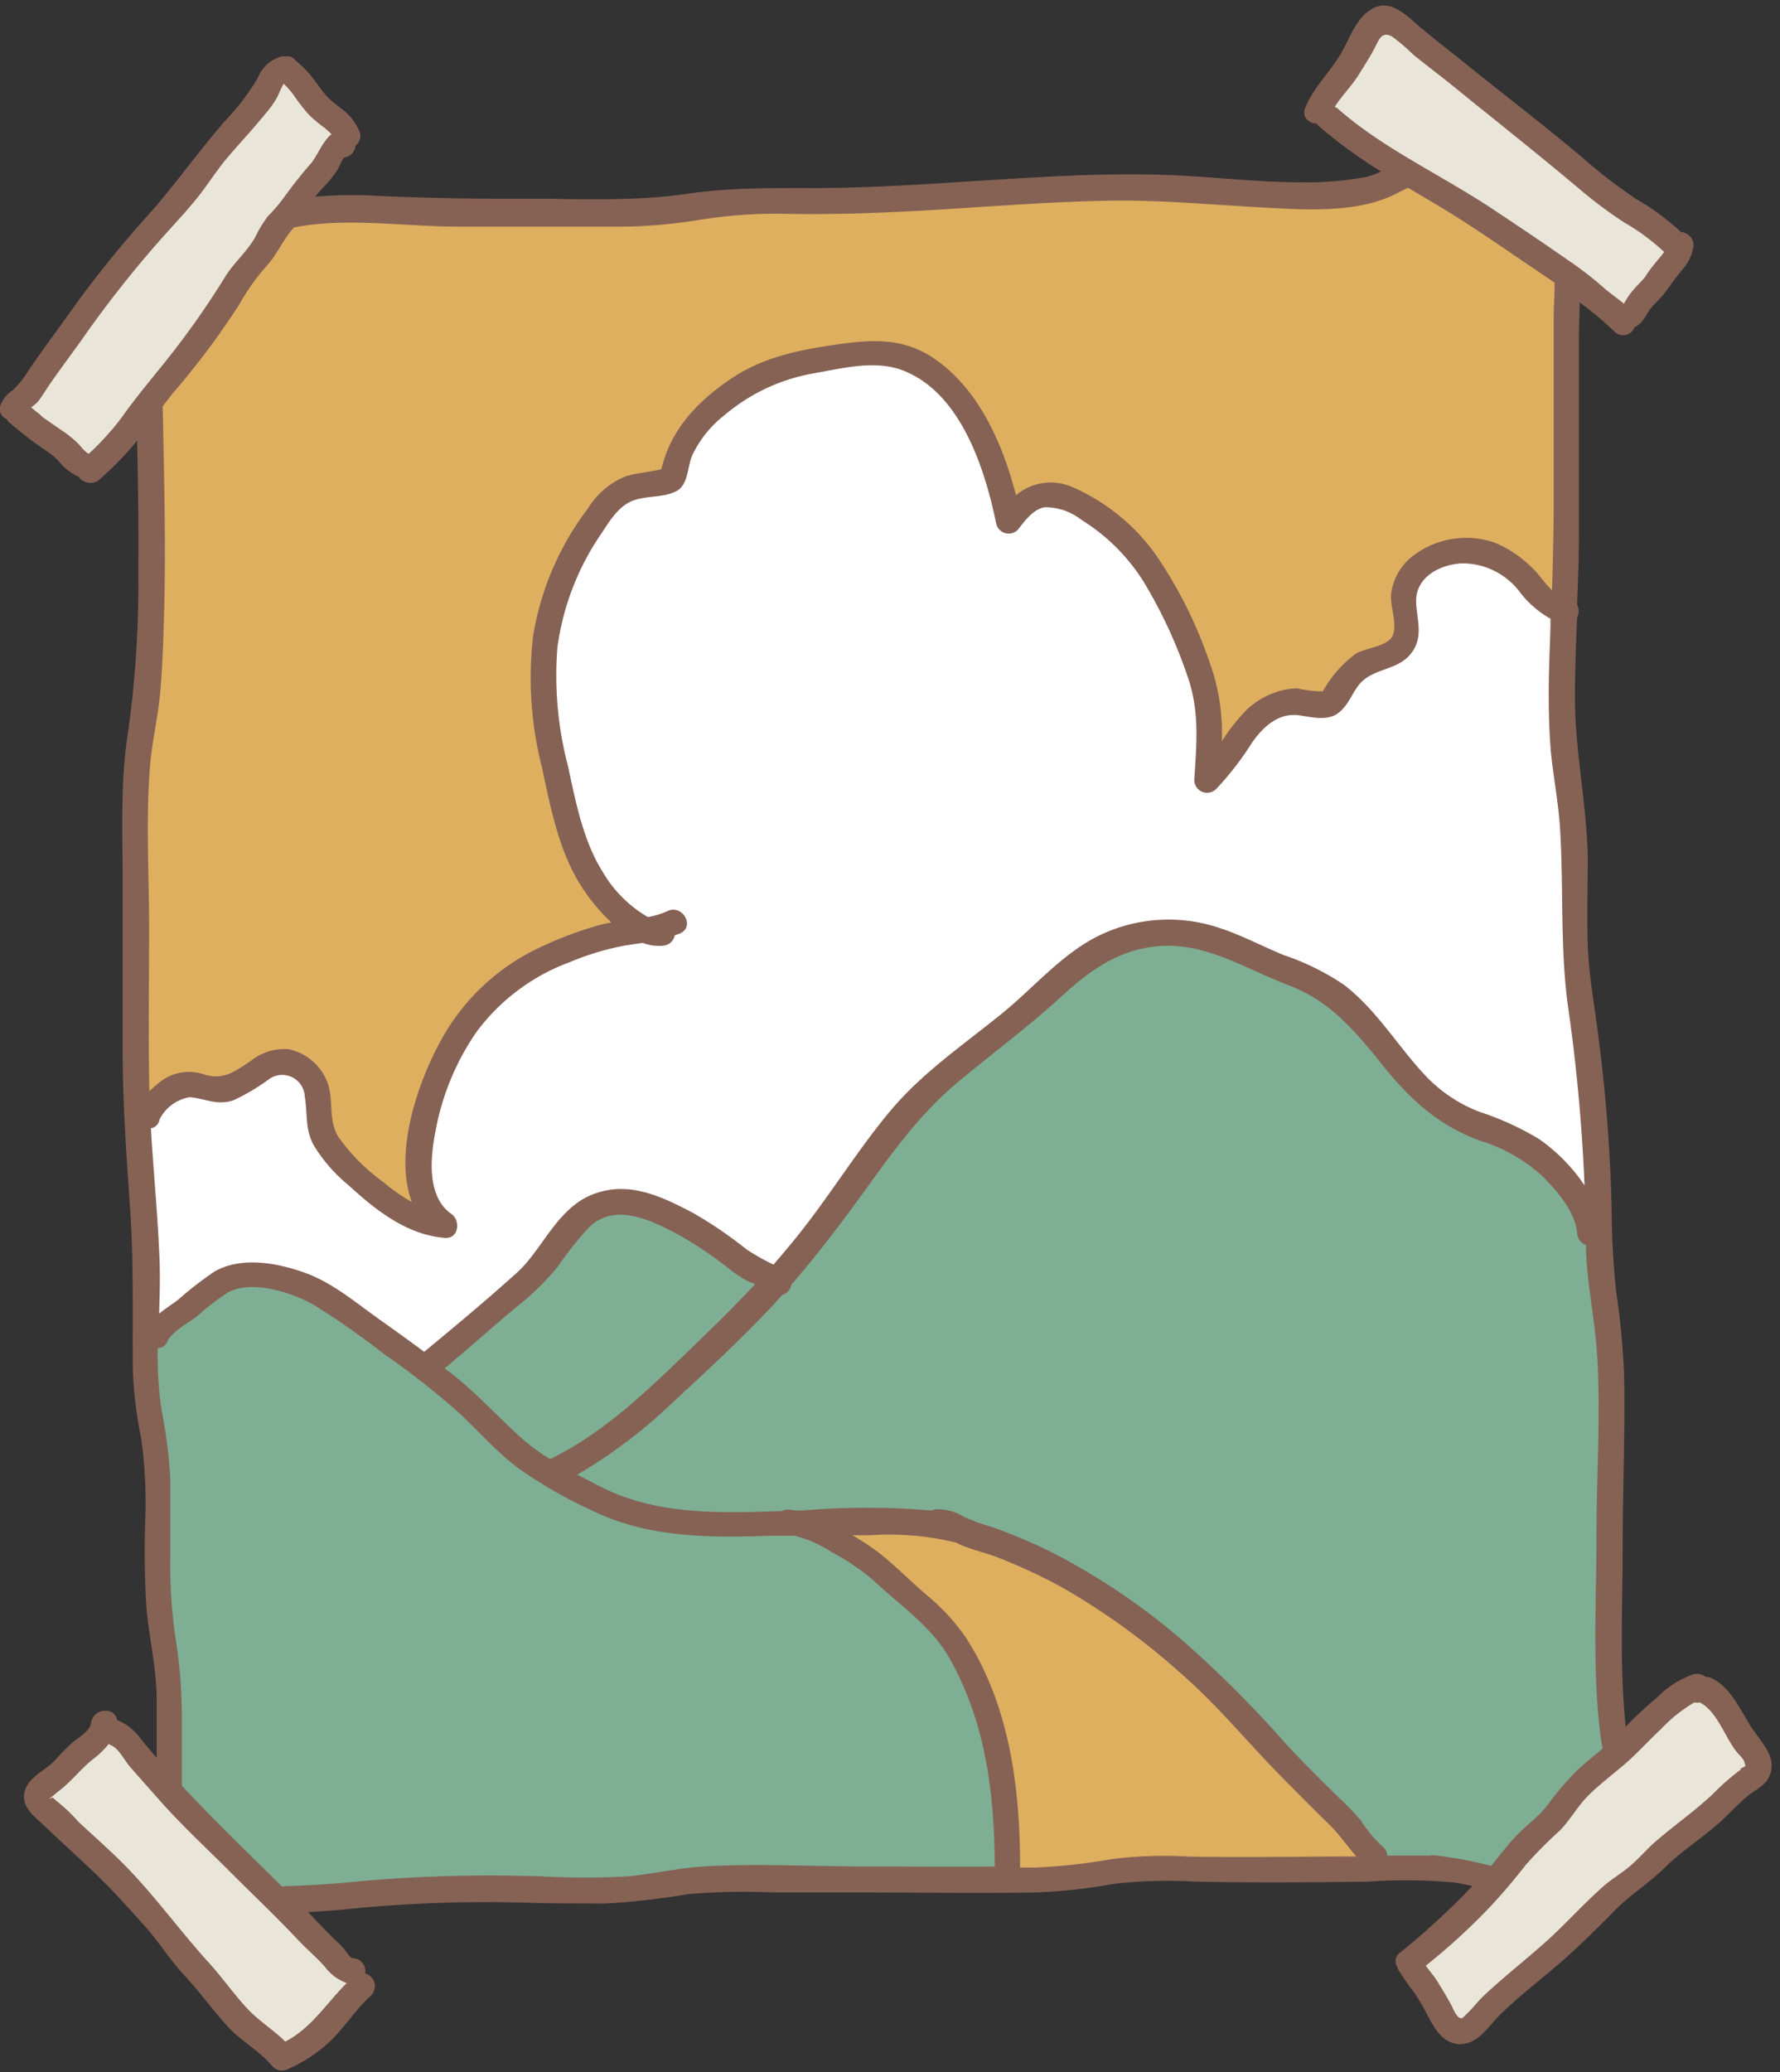 <?xml version="1.0" encoding="UTF-8"?><svg xmlns="http://www.w3.org/2000/svg" xmlns:xlink="http://www.w3.org/1999/xlink" height="161.3" preserveAspectRatio="xMidYMid meet" version="1.0" viewBox="-0.0 -0.5 138.6 161.3" width="138.6" zoomAndPan="magnify"><rect x="-0.0" y="-0.5" width="138.6" height="161.3" fill="#333333" stroke="none"/><g data-name="32"><g id="change1_1"><path d="M137.64,138c-.33.54-1,.84-1.49,1.24-.71.58-1.35,1.25-2,1.88-1.41,1.32-3.08,2.33-4.46,3.69s-2.79,2.18-4,3.44c-1.45,1.47-2.91,2.92-4.48,4.26s-3.11,2.51-4.52,3.92c-.83.84-1.57,2.1-2.88,2.17s-2-1.18-2.57-2.21c-.31-.6-.68-1.15-1-1.73a19,19,0,0,1-1.34-1.93s0-.06,0-.09a.8.8,0,0,1,.18-1.12,59.33,59.33,0,0,0,5.68-5.19c-.52-.12-1-.23-1.57-.31a41.37,41.37,0,0,0-6.68-.06c-4.44.05-8.89.09-13.33,0a37.15,37.15,0,0,0-6.5.18,42.73,42.73,0,0,1-6,.66c-4.59.08-9.2,0-13.8,0H60.21a52.1,52.1,0,0,0-6.61.13,59.5,59.5,0,0,1-6.39.73c-2.3,0-4.6,0-6.89-.08a107.17,107.17,0,0,0-13.41.53c-1,.1-2,.17-3,.22.6.63,1.19,1.28,1.82,1.89.34.33.71.63,1,1,.15.16.49.74.73.76a1,1,0,0,1,.94,1.19,1,1,0,0,1,.51,1.63c-1.22,1.09-2.07,2.51-3.26,3.63a11.24,11.24,0,0,1-3.41,2.19,1,1,0,0,1-1-.26c-1-1.21-2.35-1.91-3.39-3-1.22-1.31-2.25-2.77-3.47-4.08s-2-2.64-3.13-3.89-2.38-2.67-3.67-3.91-2.77-2.57-4.13-3.87c-.74-.71-1.84-1.47-1.53-2.65s1.59-1.61,2.31-2.36a16,16,0,0,1,1.48-1.49c.42-.33,1.3-.86,1.37-1.45.15-1.18,1.88-1.25,2-.22h0A4,4,0,0,1,11,134.89c.39.5.81,1,1.23,1.45,0-1.63,0-3.25,0-4.88-.06-2.23-.55-4.37-.78-6.58a70.65,70.65,0,0,1-.1-7.28,36.53,36.53,0,0,0-.32-6.1,33,33,0,0,1-.57-5.44c0-4.18.09-8.33-.21-12.51s-.57-8.23-.58-12.38V68.23c0-4-.2-7.94.44-11.85a83.47,83.47,0,0,0,.78-12.44c0-3.43,0-6.87-.1-10.31l-.22.3a25.64,25.64,0,0,1-2.82,2.89,1,1,0,0,1-1.51-.19,4.24,4.24,0,0,1-1.49-1.14A5,5,0,0,0,4.23,35l-.17-.14H4l-.3-.22a29.44,29.44,0,0,1-3-2.3.88.88,0,0,1-.18-.25A.8.8,0,0,1,.07,31a2.33,2.33,0,0,1,1-1.14,8.19,8.19,0,0,0,1.27-1.7c1-1.37,2-2.73,2.94-4.1a85.29,85.29,0,0,1,6.19-7.74c2.13-2.37,3.94-4.95,6-7.34a18.8,18.8,0,0,0,2.63-3.41A2.74,2.74,0,0,1,22,3.89l.25,0h.05a1.2,1.2,0,0,1,.2,0,.8.8,0,0,1,.53.34,8.36,8.36,0,0,1,1.4,1.45c.2.26.39.53.59.8l.09.11a1,1,0,0,0,.13.16,3.17,3.17,0,0,0,.3.34c.4.41.88.72,1.32,1.09A4,4,0,0,1,28,9.8a.93.93,0,0,1-.34,1,1,1,0,0,1-.89.93c-.22.31-.35.7-.54,1a9.3,9.3,0,0,1-1.17,1.42c-.2.21-.38.43-.56.66a36,36,0,0,1,5-.06c3.87.18,7.71.23,11.59.22,4.14,0,8.33.22,12.45-.39s8.13-.37,12.26-.47,8.26-.41,12.38-.66,8.2-.47,12.3-.34c3.57.1,7.12.57,10.7.58a25.45,25.45,0,0,0,5.15-.41,4.84,4.84,0,0,0,1.22-.45,36,36,0,0,1-4.92-3.59,1.58,1.58,0,0,1-.12-.15c-.6,0-1.16-.48-.88-1.19.59-1.48,1.8-2.66,2.64-4,.7-1.12,1.29-2.76,2.41-3.54s2.27-.17,3.23.68c1.35,1.21,2.81,2.3,4.22,3.44,3.07,2.48,6.21,4.87,9.23,7.42a37.92,37.92,0,0,0,4.11,3.15,18.77,18.77,0,0,1,3.45,2.55,1,1,0,0,1,.95,1,3.4,3.4,0,0,1-.85,1.85c-.25.33-.51.64-.77,1a1.83,1.83,0,0,0-.13.16h0c0,.09-.17.23-.22.31A7.77,7.77,0,0,1,129,23c-.14.14-.28.28-.41.43l-.11.13-.13.21a5.32,5.32,0,0,1-.58.85,1.76,1.76,0,0,1-.51.36.93.93,0,0,1-1.57.3,25.9,25.9,0,0,0-2.53-2.13L123,23c0,.92-.06,1.84-.06,2.76,0,5.18,0,10.37,0,15.56,0,1.75-.07,3.5-.14,5.25a1.1,1.1,0,0,1,0,1c-.08,2-.17,4.09-.17,6.13,0,4.2.9,8.29,1,12.48,0,2.28-.07,4.56,0,6.83s.49,4.54.78,6.81a126,126,0,0,1,1.08,13.72,62.21,62.21,0,0,0,.36,6.55,59.72,59.72,0,0,1,.61,6.4c.09,4.46-.11,9-.11,13.42s-.24,9,.19,13.51c0,.17,0,.34.06.51a32.77,32.77,0,0,1,2.52-2.34,7.1,7.1,0,0,1,2.82-1.77,1.06,1.06,0,0,1,.89.22,1,1,0,0,1,.47.1c1.47.71,2.21,2.47,3.05,3.77S138.58,136.44,137.64,138Z" fill="#866255"/></g><g id="change2_1"><path d="M121.54,21.26l0,.85c0,.73-.05,1.46-.05,2.18V38.37c0,2.25,0,4.46-.13,7.09l0,1.08-.8-.73a9.15,9.15,0,0,1-.89-1,8.74,8.74,0,0,0-.59-.69,8.45,8.45,0,0,0-2.72-1.89,6.26,6.26,0,0,0-6.16,1,3.92,3.92,0,0,0-1.34,2.48,5.44,5.44,0,0,0,.11,1.2,4.11,4.11,0,0,1,0,2.09c-.3.85-1.27,1.13-2.12,1.38a4.27,4.27,0,0,0-1,.35,7.67,7.67,0,0,0-2.15,2.45l-.36.53-.23,0a3.8,3.8,0,0,1-1.34-.11,5.05,5.05,0,0,0-.76-.12,5,5,0,0,0-1.46.28,5.53,5.53,0,0,0-2.19,1.32,13.36,13.36,0,0,0-1.69,2.15l-1,1.52,0-1.66a15.61,15.61,0,0,0-.94-6.09,33.8,33.8,0,0,0-4-8.06,15.23,15.23,0,0,0-6.22-5.12,3.69,3.69,0,0,0-4,.52l-.6.48-.19-.75c-1.3-5.08-3.44-8.61-6.37-10.48-2.25-1.44-4.62-1.24-7.07-.87a18.34,18.34,0,0,0-7.9,2.52c-3,2-4.69,4.16-5.3,6.79l-.07.3-.29.08c-.43.1-.86.17-1.29.24a8.86,8.86,0,0,0-1.5.32,5.7,5.7,0,0,0-2.67,2.32A21.92,21.92,0,0,0,42,49.09a28,28,0,0,0,.69,10.1l.14.66c.63,2.92,1.27,5.95,2.85,8.39a14.15,14.15,0,0,0,2.25,2.69l.73.68-1,.18-.88.19a28.56,28.56,0,0,0-4.68,1.77A16.53,16.53,0,0,0,35,80.31c-2.11,3.62-3.78,9.08-2.46,12.53L33,94.1l-1.18-.64a14.67,14.67,0,0,1-2.31-1.6l-.26-.22a14.44,14.44,0,0,1-3.36-3.44,5.4,5.4,0,0,1-.62-2.6A5.26,5.26,0,0,0,25,83.73a3.61,3.61,0,0,0-2.55-2.11,3.74,3.74,0,0,0-2.59.83l-.33.21c-1.06.71-2.06,1.37-3.64.94a3.15,3.15,0,0,0-3.14.52c-.22.17-.48.4-.74.64l-.81.75,0-1.11c-.06-2.94-.05-5.93,0-8.83,0-1.29,0-2.57,0-3.86s0-2.66,0-4C11,64.91,11,62,11.17,59.2c.08-1.05.25-2.09.42-3.1.14-.83.28-1.69.36-2.53.2-2.06.26-4.17.32-6.22.16-5.34,0-10.73-.1-16.25v-.18l.11-.14.45-.58.26-.33,1.24-1.55a43,43,0,0,0,4-5.42,17.17,17.17,0,0,1,2.19-3.12,9.42,9.42,0,0,0,1-1.45,10.87,10.87,0,0,1,1.12-1.58l.12-.13.17,0c.51-.09,1.15-.2,1.76-.26a44.89,44.89,0,0,1,7,0c1.36.07,2.77.15,4.14.15H40q4.35,0,8.71,0A40.24,40.24,0,0,0,54.48,16,38.55,38.55,0,0,1,61,15.64c4.61.1,9.07-.13,12.82-.37l1.81-.12c3.53-.23,7.18-.47,10.78-.53,2.88,0,5.77.15,8.56.33l3.2.19.58,0c3.32.18,7.07.39,9.89-1.12l.22-.11c.21-.11.39-.2.58-.28l.23-.1.83.49c1.32.78,2.68,1.58,4,2.43s2.38,1.58,3.55,2.39c.8.55,1.59,1.1,2.4,1.64Zm-16.4,121.35a15.65,15.65,0,0,0-1.33-1.53c-1.29-1.25-2.55-2.53-3.81-3.81-.92-.93-1.82-1.91-2.69-2.85a64.12,64.12,0,0,0-5.06-5.11A54.5,54.5,0,0,0,83,122.62a46.09,46.09,0,0,0-5-2.38c-.48-.19-1-.34-1.47-.49s-.89-.27-1.3-.43c-.18-.07-.36-.16-.62-.29a22.57,22.57,0,0,0-6.9-.59l-3.14.07,1.56.9a16.62,16.62,0,0,1,2.17,1.4c.79.63,1.56,1.34,2.3,2L71.85,124a15.73,15.73,0,0,1,2.91,3.14c3.63,5.6,4.14,12.38,4.17,17.67v.5h1.67a39.54,39.54,0,0,0,5.26-.55l.71-.11a32.26,32.26,0,0,1,5.82-.2c2.92.09,5.89.07,8.77.05l3.8,0h1.75l-.76-.83C105.68,143.29,105.41,143,105.14,142.61Z" fill="#deaf5f"/></g><g id="change3_1"><path d="M125.33,135.73l-.21.18-.66.55c-.38.32-.77.64-1.14,1a16,16,0,0,0-2,2.23l-.49.62a10.71,10.71,0,0,1-1.5,1.51,12.74,12.74,0,0,0-1.23,1.2c-.54.63-1.06,1.26-1.59,1.9l-.18.23H116c-.48-.08-1-.18-1.41-.27a17.77,17.77,0,0,0-3.21-.47c-1.13,0-2.27,0-3.4,0h-.45l0-.45a.59.59,0,0,0-.23-.41A6.58,6.58,0,0,1,106,142c-.14-.19-.28-.39-.42-.57a13.41,13.41,0,0,0-1.28-1.34l-.37-.36c-1.36-1.35-2.78-2.74-4.1-4.17l-.91-1a75.63,75.63,0,0,0-7.22-7.11,50.14,50.14,0,0,0-9.27-6.35,39.87,39.87,0,0,0-5-2.22c-.29-.1-.56-.19-.84-.27l-.29-.09c-.37-.15-.69-.28-1-.38l-.45-.19a3.37,3.37,0,0,0-1.87-.54.41.41,0,0,0-.19.06l-.13.06-.15,0a42.69,42.69,0,0,0-7.92-.13l-2.06.08-.6,0h-.05c-.17,0-.33,0-.5-.06a.38.38,0,0,0-.21,0l-.11.06h-.11c-4.88.17-9.93.35-14.44-2l-.56-.29-1.2-.63-.82-.43.81-.45A37.41,37.41,0,0,0,52,108.24c2.68-2.46,5.29-4.88,7.67-7.41q.26-.27.51-.57l.37-.41.13,0a.58.58,0,0,0,.4-.43l0-.14.09-.11C63.38,96.61,65.34,94,66.8,92L67,91.7a43.18,43.18,0,0,1,7.3-8.44c.94-.79,1.9-1.55,2.85-2.31,1.68-1.34,3.41-2.72,5-4.2,2.5-2.29,4.81-3.88,7.94-4.14,2.85-.23,5.32.86,7.71,1.92.83.37,1.69.75,2.56,1.07,3.35,1.26,5.36,3.55,7.28,6,2.24,2.83,4.41,5,7.74,6.17a13.27,13.27,0,0,1,5,2.87c1.13,1.13,2.68,2.84,2.89,4.7,0,.17.09.46.34.53L124,96v.35c0,.73.06,1.44.13,2.14.09.87.2,1.73.32,2.59.17,1.29.35,2.63.43,4,.18,3,.1,6,0,9,0,1.64-.08,3.28-.08,4.9,0,1.32,0,2.65,0,4a84.51,84.51,0,0,0,.3,11.14h0c0,.37.1.74.17,1.12Zm-51-7.45a18.85,18.85,0,0,0-4.41-4.76c-.53-.46-1.07-.91-1.58-1.39A17.91,17.91,0,0,0,65,119.91l-.4-.23A8.34,8.34,0,0,0,62,118.57H61.9l-2.16,0c-4.55.14-9.33.1-13.51-2l-.11,0a35.27,35.27,0,0,1-5.4-3.1,29.37,29.37,0,0,1-3-2.72c-.62-.63-1.27-1.29-2-1.89a66.87,66.87,0,0,0-5.63-4.39c-.54-.38-1.07-.78-1.6-1.17a36,36,0,0,0-3.91-2.67c-1.49-.84-4.89-2.11-7.09-1a9.54,9.54,0,0,0-1.76,1.3l-.78.65-.6.41a4.76,4.76,0,0,0-1.82,1.7c-.09.18-.18.22-.3.22h-.5v.5a29.51,29.51,0,0,0,.32,5c.06.42.13.84.2,1.25a24.54,24.54,0,0,1,.46,4c0,1.6,0,3.21,0,4.81v1.61a38,38,0,0,0,.46,6.32,38.86,38.86,0,0,1,.44,5.79c0,1.78,0,3.57,0,5.36v.2l.14.14c1.34,1.44,2.73,2.85,3.79,3.9.91.92,1.83,1.82,2.74,2.73l1.38,1.37H22c2.22-.07,4.17-.19,6-.38a114.22,114.22,0,0,1,14.36-.39l1.19,0a46.72,46.72,0,0,0,5.42-.05c.91-.08,1.82-.23,2.7-.37,1-.16,2.13-.34,3.19-.4,2.79-.18,5.67-.12,8.45-.07,1.44,0,2.89.05,4.31.05,1.65,0,3.29,0,4.94,0h5.44v-.5C77.9,140,77.46,133.84,74.29,128.28ZM34.35,107l.21.16c1.14.92,2.2,2,3.23,3,.7.69,1.41,1.38,2.13,2a16.84,16.84,0,0,0,2.39,1.75l.48.3.5-.25c4-2,7.39-5.09,10.48-8.08,1.86-1.8,3.84-3.72,5.76-5.75l1-1.07-1.37-.55-.41-.18a6.7,6.7,0,0,1-1.21-.78l-.23-.18a31.76,31.76,0,0,0-3.75-2.54c-2.14-1.15-5.72-3.09-8.37-.6a16,16,0,0,0-1.8,2.2c-.22.32-.45.63-.68.93a19.23,19.23,0,0,1-2.85,2.81c-1.14.94-2.26,1.9-3.4,2.89L34,105.2l-.91.76.91.77Z" fill="#7eaf94"/></g><g id="change4_1"><path d="M136,137.47a.94.94,0,0,0-.2.12h0a16.45,16.45,0,0,0-1.85,1.6l-.23.22c-.85.81-1.77,1.54-2.66,2.24-.65.51-1.29,1-1.91,1.56-.29.25-.56.53-.83.8a11.41,11.41,0,0,1-1.3,1.19c-.23.18-.47.35-.71.52a13.86,13.86,0,0,0-1.17.9c-.77.68-1.52,1.43-2.24,2.16s-1.5,1.5-2.3,2.21l-1.88,1.61c-.91.77-1.84,1.56-2.73,2.38-.27.25-.51.52-.75.79s-.5.56-.78.82l-.11.11a.86.86,0,0,1-.6.31,1,1,0,0,1-.54-.2,2,2,0,0,1-.54-.81l-.07-.14c-.29-.56-.6-1.07-.92-1.6l-.13-.2a8.49,8.49,0,0,0-.59-.83,6.41,6.41,0,0,1-.39-.52l-.28-.37.36-.3a48.85,48.85,0,0,0,5-4.63c1.09-1.21,1.93-2.2,2.67-3.15a17.28,17.28,0,0,1,1.78-1.84c.3-.29.61-.57.91-.87a11.8,11.8,0,0,0,1-1.27,12.18,12.18,0,0,1,1.18-1.44c.63-.63,1.32-1.2,2-1.75l.86-.71c.57-.49,1.12-1,1.65-1.57s.78-.79,1.18-1.16l.35-.33a9.59,9.59,0,0,1,2.38-1.84l.13-.06.15,0a.93.93,0,0,0,.23,0l.19,0,.17.09a6,6,0,0,1,2.18,2.62,9.46,9.46,0,0,0,.81,1.3,1.57,1.57,0,0,0,.21.24,2.19,2.19,0,0,1,.53.82l.05.16A.65.65,0,0,1,136,137.47ZM25.69,152.27c-.38-.43-.79-.82-1.19-1.2s-.61-.58-.89-.88c-1.2-1.27-2.46-2.51-3.68-3.71l-1.75-1.73-1.55-1.53c-1.31-1.28-2.66-2.6-3.87-4l-1-1.1c-.45-.5-.9-1-1.34-1.52a5.54,5.54,0,0,1-.34-.46c-.37-.54-.79-1.16-1.32-1.31l-.51-.24-.23.31a6.8,6.8,0,0,1-1.18,1.12,14.42,14.42,0,0,0-1.33,1.24,13.32,13.32,0,0,1-1.3,1.21l-.13.09a1.68,1.68,0,0,0-.57.49.51.51,0,0,0-.12.68A.47.47,0,0,0,4,140l.17.14a6,6,0,0,1,1,.95c.19.2.37.4.56.57.43.42.87.82,1.31,1.22.82.75,1.67,1.52,2.44,2.32,1.28,1.31,2.46,2.75,3.6,4.14.91,1.1,1.84,2.24,2.82,3.32.48.53.94,1.1,1.39,1.66s1.13,1.41,1.77,2.07a14,14,0,0,0,1.44,1.25,13.62,13.62,0,0,1,1.34,1.14l.26.26.32-.16A12.06,12.06,0,0,0,26,155.7c.44-.5.89-1,1.36-1.49l.61-.6-.82-.24A3,3,0,0,1,25.69,152.27ZM4.48,33.35a8.86,8.86,0,0,1,1.14.93h0l.2.22a4.35,4.35,0,0,0,.37.39l.08.08.15.11.09,0,.17.15.43,0,.15-.14a21.71,21.71,0,0,0,2.62-2.89c.72-1,1.5-2,2.26-2.92l.64-.8A63.47,63.47,0,0,0,18,21.3a10.05,10.05,0,0,1,1.12-1.45,11.32,11.32,0,0,0,1.23-1.64l.22-.41a5.58,5.58,0,0,1,.72-1.15l.34-.37a8.45,8.45,0,0,0,.89-1.06,19.89,19.89,0,0,1,1.53-2l.61-.73a7.08,7.08,0,0,0,.69-1.06,4.24,4.24,0,0,1,.83-1.14l.41-.35-.38-.38-.57-.52-.36-.28a7.66,7.66,0,0,1-.8-.67,12.6,12.6,0,0,1-1-1.25l-.22-.31L22,5.22l-.33.54a9.22,9.22,0,0,0-.44.89c0,.09-.08.17-.1.2A6.44,6.44,0,0,1,20.33,8c-.51.62-1,1.22-1.58,1.82s-.91,1-1.35,1.56-1,1.27-1.46,1.91c-.35.49-.7,1-1.07,1.44-.58.72-1.22,1.42-1.84,2.1-.33.37-.67.74-1,1.12a87.06,87.06,0,0,0-5.87,7.43c-.4.57-.81,1.14-1.22,1.7s-1,1.39-1.5,2.1l-.34.51a9.65,9.65,0,0,1-.56.81c-.07.07-.25.21-.42.34l-.52.4.52.4.16.13a3,3,0,0,0,.27.22.51.51,0,0,0,.14.11l.38.29.78.55ZM115.65,16.06c1.73,1.14,3.44,2.32,5.15,3.49l1,.68a25.79,25.79,0,0,1,2.61,2c.31.28.64.53,1,.78l.7.55.36.29.32-.33.25-.39a3.71,3.71,0,0,1,.28-.41,8.34,8.34,0,0,1,.79-.9l.39-.45a.55.55,0,0,0,.09-.14l.1-.14a13.08,13.08,0,0,1,.8-1l.44-.49v-.05l0-.06.36-.35-.35-.36a15.62,15.62,0,0,0-2.85-2.14l-.34-.22a34.62,34.62,0,0,1-3.33-2.47c-2-1.66-4.65-3.84-7.35-6L113.88,6.2l-1.72-1.38-.41-.32-1.36-1.08a6.72,6.72,0,0,1-.57-.52,6.63,6.63,0,0,0-1.2-1,1.26,1.26,0,0,0-1-.17,1.73,1.73,0,0,0-.93,1,2,2,0,0,1-.15.29c-.29.55-.62,1.07-1,1.6l-.23.37a12.42,12.42,0,0,1-.9,1.19,14.87,14.87,0,0,0-1,1.29L103.3,8l.44.26a47,47,0,0,0,7.76,5.28C112.88,14.33,114.31,15.17,115.65,16.06Z" fill="#eae5d9"/></g><g id="change5_1"><path d="M123.9,93.52l-.92-1.4a13.12,13.12,0,0,0-3.43-3.5,17.65,17.65,0,0,0-3.7-1.73l-.84-.32a12,12,0,0,1-4.4-3c-.83-.88-1.58-1.84-2.31-2.76a23.52,23.52,0,0,0-4-4.28,14.91,14.91,0,0,0-3.73-1.9l-.83-.34c-.63-.26-1.26-.54-1.89-.83a29,29,0,0,0-3-1.26,11.94,11.94,0,0,0-9.24.68,23.25,23.25,0,0,0-4.83,3.76c-.72.67-1.47,1.36-2.24,2s-1.57,1.25-2.36,1.87a41.34,41.34,0,0,0-6.36,5.69c-1.41,1.67-2.7,3.51-4,5.28-1,1.45-2.07,2.94-3.19,4.35-.62.79-1.31,1.6-2.05,2.43l-.26.29L60,98.37c-.19-.11-.39-.21-.59-.31a10.62,10.62,0,0,1-1.58-.92l-.44-.33a28.56,28.56,0,0,0-3.68-2.48C51.1,93,48.76,92,46.31,92.93c-1.5.61-2.53,2-3.62,3.47a16.47,16.47,0,0,1-2.13,2.54c-2.31,2.09-4.74,4.11-7.23,6.17l-.3.25-.32-.24c-1.17-.88-2.37-1.73-3.57-2.58l-1.09-.8A18.27,18.27,0,0,0,23.49,99c-2.8-1-5-1-6.6-.09a11.91,11.91,0,0,0-1.74,1.32c-.33.28-.65.55-1,.81l-.62.45c-.29.2-.59.41-.87.64l-.85.7,0-1.1c.05-1.71.1-3.28,0-4.87-.08-1.78-.21-3.6-.35-5.35-.1-1.4-.21-2.8-.29-4.2l0-.44.43-.08a.31.31,0,0,0,.27-.29,3.69,3.69,0,0,1,2.9-2.14,8,8,0,0,1,1.18.22,3.44,3.44,0,0,0,2,0,7.75,7.75,0,0,0,1.79-1c.31-.21.62-.42.94-.61a2.31,2.31,0,0,1,2.14-.17,2.47,2.47,0,0,1,1.33,1.88c.08.48.11.92.14,1.34a5.63,5.63,0,0,0,.5,2.32,12,12,0,0,0,2.65,3c2.1,1.92,4.42,3.73,7.17,3.94a.33.33,0,0,0,.38-.22.67.67,0,0,0-.2-.73c-1.64-1.14-2.12-3.48-1.44-7a20.53,20.53,0,0,1,3.26-7.9,16.19,16.19,0,0,1,7.53-5.63,20.79,20.79,0,0,1,4.48-1.33L50,72.4l.13,0,.11,0a2.81,2.81,0,0,0,1.37.19.53.53,0,0,0,.47-.43l.06-.25.24-.09.21-.08.2-.07a.35.35,0,0,0,.17-.52.57.57,0,0,0-.76-.31,6.41,6.41,0,0,1-1.65.51l-.15,0-.14-.06c-1.94-.86-3.55-3.39-3.72-3.68a23.74,23.74,0,0,1-2.67-7.87l-.12-.53a28.74,28.74,0,0,1-.83-9.4,20.61,20.61,0,0,1,3.58-9.18l.09-.14A5.65,5.65,0,0,1,49.3,38a9.09,9.09,0,0,1,1.41-.25,4.86,4.86,0,0,0,1.68-.38c.44-.21.57-.69.73-1.46a5.74,5.74,0,0,1,.34-1.14,9,9,0,0,1,2.63-3.27,15.13,15.13,0,0,1,7.22-3.37l.85-.16c2.06-.39,4.39-.83,6.46,0,3.57,1.45,6.08,5.58,7.46,12.28a.53.53,0,0,0,.4.33.41.41,0,0,0,.39-.1l.1-.13a4.11,4.11,0,0,1,2.29-1.81,4.89,4.89,0,0,1,3.18,1,15.47,15.47,0,0,1,5.38,5.57,37.79,37.79,0,0,1,3.24,7.21,18.65,18.65,0,0,1,.48,7.3l0,.64a.39.39,0,0,0,.25.39.54.54,0,0,0,.6-.07,16.47,16.47,0,0,0,2.22-2.8L97.1,57c1.22-1.74,2.66-2.54,4.17-2.31l.39.06a3.2,3.2,0,0,0,2.18-.1,3.85,3.85,0,0,0,1-1.28,8.55,8.55,0,0,1,.57-.86,4.71,4.71,0,0,1,2.25-1.38,3.83,3.83,0,0,0,1.77-1c.66-.77.55-1.67.44-2.73,0-.3-.07-.61-.09-.91-.12-2.28,2-3.48,4-3.63a6.09,6.09,0,0,1,4.92,2.38l.26.29a6.52,6.52,0,0,0,2,1.68l.31.14-.11,3.86c-.07,2.39,0,4.35.08,6.17.07,1.07.23,2.17.38,3.23s.31,2.18.38,3.3c.12,1.81.13,3.63.15,5.39a63.67,63.67,0,0,0,.44,8.24,137.53,137.53,0,0,1,1.32,14.22Z" fill="#fff"/></g><g id="change1_2"><path d="M136.31,133.9c-.84-1.3-1.58-3.06-3.05-3.77a1,1,0,0,0-.47-.1,1.06,1.06,0,0,0-.89-.22,7.1,7.1,0,0,0-2.82,1.77,32.77,32.77,0,0,0-2.52,2.34c0-.17,0-.34-.06-.51-.43-4.46-.19-9-.19-13.51s.2-9,.11-13.42a59.72,59.72,0,0,0-.61-6.4,62.21,62.21,0,0,1-.36-6.55,126,126,0,0,0-1.08-13.72c-.29-2.27-.68-4.52-.78-6.81s0-4.55,0-6.83c-.06-4.19-1-8.28-1-12.48,0-2,.09-4.09.17-6.13a1.1,1.1,0,0,0,0-1c.07-1.75.14-3.5.14-5.25,0-5.19,0-10.38,0-15.56,0-.92,0-1.84.06-2.76l.17.13a25.9,25.9,0,0,1,2.53,2.13.93.93,0,0,0,1.57-.3,1.76,1.76,0,0,0,.51-.36,5.32,5.32,0,0,0,.58-.85l.13-.21.11-.13c.13-.15.27-.29.41-.43a7.77,7.77,0,0,0,.88-1.09c.05-.08.2-.22.22-.31h0a1.83,1.83,0,0,1,.13-.16c.26-.32.52-.63.77-1a3.4,3.4,0,0,0,.85-1.85,1,1,0,0,0-.95-1,18.77,18.77,0,0,0-3.45-2.55,37.92,37.92,0,0,1-4.11-3.15c-3-2.55-6.16-4.94-9.23-7.42-1.41-1.14-2.87-2.23-4.22-3.44-1-.85-2-1.53-3.23-.68S105,2.81,104.29,3.93c-.84,1.35-2.05,2.53-2.64,4-.28.71.28,1.16.88,1.19a1.58,1.58,0,0,0,.12.15,36,36,0,0,0,4.92,3.59,4.84,4.84,0,0,1-1.22.45,25.45,25.45,0,0,1-5.15.41c-3.58,0-7.13-.48-10.7-.58-4.1-.13-8.2.08-12.3.34s-8.25.57-12.38.66-8.16-.14-12.26.47S45.25,15,41.11,15c-3.88,0-7.72,0-11.59-.22a36,36,0,0,0-5,.06c.18-.23.36-.45.56-.66a9.3,9.3,0,0,0,1.17-1.42c.19-.31.32-.7.54-1a1,1,0,0,0,.89-.93.93.93,0,0,0,.34-1,4,4,0,0,0-1.19-1.62c-.44-.37-.92-.68-1.32-1.09a3.17,3.17,0,0,1-.3-.34,1,1,0,0,1-.13-.16L25,6.48c-.2-.27-.39-.54-.59-.8A8.36,8.36,0,0,0,23,4.23a.8.8,0,0,0-.53-.34,1.2,1.2,0,0,0-.2,0h-.05l-.25,0a2.74,2.74,0,0,0-1.9,1.69A18.8,18.8,0,0,1,17.46,9c-2.09,2.39-3.9,5-6,7.34a85.29,85.29,0,0,0-6.19,7.74c-1,1.37-2,2.73-2.94,4.1A8.19,8.19,0,0,1,1,29.87,2.33,2.33,0,0,0,.07,31,.8.8,0,0,0,.52,32.1a.88.88,0,0,0,.18.25,29.44,29.44,0,0,0,3,2.3l.3.22h0l.17.14a5,5,0,0,1,.46.46,4.24,4.24,0,0,0,1.49,1.14,1,1,0,0,0,1.51.19,25.64,25.64,0,0,0,2.82-2.89l.22-.3c.08,3.44.13,6.88.1,10.31a83.47,83.47,0,0,1-.78,12.44c-.64,3.91-.44,7.89-.44,11.85V81.17c0,4.15.29,8.25.58,12.38s.17,8.33.21,12.51A33,33,0,0,0,11,111.5a36.53,36.53,0,0,1,.32,6.1,70.65,70.65,0,0,0,.1,7.28c.23,2.21.72,4.35.78,6.58,0,1.63,0,3.25,0,4.88-.42-.48-.84-1-1.23-1.45a4,4,0,0,0-1.86-1.51h0c-.1-1-1.83-1-2,.22-.07.59-.95,1.12-1.37,1.45a16,16,0,0,0-1.48,1.49c-.72.75-2,1.27-2.31,2.36s.79,1.94,1.53,2.65c1.36,1.3,2.77,2.56,4.13,3.87s2.48,2.58,3.67,3.91,2,2.67,3.13,3.89,2.25,2.77,3.47,4.08c1,1.12,2.43,1.82,3.39,3a1,1,0,0,0,1,.26,11.24,11.24,0,0,0,3.41-2.19c1.19-1.12,2-2.54,3.26-3.63a1,1,0,0,0-.51-1.63,1,1,0,0,0-.94-1.19c-.24,0-.58-.6-.73-.76-.31-.36-.68-.66-1-1-.63-.61-1.22-1.26-1.82-1.89,1-.05,2-.12,3-.22a107.17,107.17,0,0,1,13.41-.53c2.29,0,4.59.11,6.89.08a59.5,59.5,0,0,0,6.39-.73,52.1,52.1,0,0,1,6.61-.13H66.8c4.6,0,9.21.08,13.8,0a42.73,42.73,0,0,0,6-.66,37.15,37.15,0,0,1,6.5-.18c4.44.09,8.89.05,13.33,0a41.37,41.37,0,0,1,6.68.06c.53.08,1,.19,1.57.31A59.33,59.33,0,0,1,109,151.5a.8.8,0,0,0-.18,1.12s0,.06,0,.09a19,19,0,0,0,1.34,1.93c.35.58.72,1.13,1,1.73.53,1,1.23,2.28,2.57,2.21s2-1.33,2.88-2.17c1.41-1.41,3-2.62,4.52-3.92s3-2.79,4.48-4.26c1.24-1.26,2.77-2.19,4-3.44s3.05-2.37,4.46-3.69c.67-.63,1.31-1.3,2-1.88.48-.4,1.16-.7,1.49-1.24C138.58,136.44,137.06,135.07,136.31,133.9Zm-32.24-126a1,1,0,0,0-.14-.08c.54-.86,1.34-1.65,1.86-2.49.41-.66.83-1.31,1.2-2s.55-1.42,1.38-1a14.35,14.35,0,0,1,1.7,1.45l1.78,1.4c1.31,1,2.6,2.1,3.91,3.13,2.48,2,4.91,3.95,7.34,6a34.38,34.38,0,0,0,3.38,2.51,17,17,0,0,1,3.1,2.29l-.05.07-.13.17s0,0,0,0l0,0c-.38.47-.79.93-1.13,1.44l-.11.16a1.1,1.1,0,0,1-.09.14l-.33.37a9.29,9.29,0,0,0-.83.94c-.17.23-.3.47-.45.7a.09.09,0,0,1,0,.05c-.54-.45-1.12-.84-1.65-1.31a26.15,26.15,0,0,0-2.66-2.05c-2-1.4-4.1-2.81-6.17-4.18C112,13,107.59,11,104.07,7.87ZM9.47,32a20.94,20.94,0,0,1-2.56,2.82l0,0h0l-.18-.11,0,0-.13-.12c-.18-.17-.34-.38-.52-.57a8.74,8.74,0,0,0-1.24-1L3.36,32,3,31.67l-.1-.07-.1-.08-.37-.31a4.62,4.62,0,0,0,.49-.41c.35-.43.62-.91.94-1.37.88-1.28,1.83-2.52,2.72-3.79a86.41,86.41,0,0,1,5.83-7.39c.95-1.08,1.95-2.12,2.86-3.24s1.61-2.28,2.52-3.34,2-2.23,2.93-3.38a7.67,7.67,0,0,0,.85-1.2c.06-.11.33-.76.52-1.07l.27.27.3.34.09.12.08.1a15.06,15.06,0,0,0,1.25,1.61,11.56,11.56,0,0,0,1.2,1c.18.15.36.31.53.48-.72.62-1,1.51-1.58,2.26a33.89,33.89,0,0,0-2.17,2.74,12.94,12.94,0,0,1-1.19,1.38,9,9,0,0,0-1,1.65c-.63,1.11-1.68,2-2.34,3.08a66.11,66.11,0,0,1-5.25,7.33C11.32,29.57,10.36,30.74,9.47,32Zm2.14,39.74c0-4.13-.26-8.36.06-12.47.14-1.89.59-3.74.78-5.62.2-2.08.26-4.18.32-6.27.16-5.42,0-10.84-.1-16.26.24-.3.47-.61.71-.92a61.65,61.65,0,0,0,5.25-7,16.94,16.94,0,0,1,2.13-3c.85-.93,1.29-2.09,2.14-3,.57-.1,1.15-.2,1.72-.25,3.67-.36,7.38.19,11.06.19,4.36,0,8.71,0,13.07,0a40.35,40.35,0,0,0,5.8-.54A37.37,37.37,0,0,1,61,16.14c4.3.09,8.58-.1,12.86-.37s8.37-.58,12.57-.65c3.93-.06,7.8.31,11.72.52,3.41.18,7.62.52,10.73-1.15.28-.14.52-.27.76-.37,1.54.91,3.09,1.81,4.58,2.78,2,1.3,4,2.69,5.94,4l.89.6c0,.93-.07,1.85-.07,2.77V38.37c0,2.36-.06,4.72-.13,7.07-.55-.5-1-1.22-1.47-1.66a9.1,9.1,0,0,0-2.88-2,6.8,6.8,0,0,0-6.67,1.14,4.43,4.43,0,0,0-1.51,2.81c-.09,1,.48,2.25.15,3.17s-2.09,1-2.88,1.47A9.27,9.27,0,0,0,103,53.31a9.45,9.45,0,0,1-2-.23,5.22,5.22,0,0,0-1.65.3A6,6,0,0,0,97,54.82a15.25,15.25,0,0,0-1.86,2.38,16.27,16.27,0,0,0-1-6.28,34.44,34.44,0,0,0-4.1-8.18,15.66,15.66,0,0,0-6.43-5.28,4.18,4.18,0,0,0-4.5.59c-1.05-4.11-3-8.47-6.58-10.78-2.34-1.5-4.77-1.34-7.41-.95-2.89.42-5.62.95-8.11,2.6-2.66,1.77-4.79,4-5.51,7.1-.93.24-1.9.27-2.82.57a6.21,6.21,0,0,0-2.91,2.5A22.34,22.34,0,0,0,41.51,49a28.28,28.28,0,0,0,.7,10.28c.67,3.1,1.31,6.5,3.06,9.21A14.77,14.77,0,0,0,47.6,71.3c-.31.06-.61.12-.91.2a28.86,28.86,0,0,0-4.77,1.8,16.91,16.91,0,0,0-7.35,6.76c-1.84,3.15-4,9-2.5,13a14,14,0,0,1-2.22-1.55,15.08,15.08,0,0,1-3.51-3.53c-.84-1.39-.29-3-.92-4.41a4.14,4.14,0,0,0-2.93-2.4,4.14,4.14,0,0,0-2.95.9c-1.21.79-2.06,1.5-3.56,1.09a3.64,3.64,0,0,0-3.59.61c-.22.18-.49.41-.76.66C11.54,80.17,11.61,75.94,11.61,71.71Zm.14,15.58a.81.81,0,0,0,.67-.68,3.21,3.21,0,0,1,2.36-1.74c1.24.12,2.13.67,3.4.24A16,16,0,0,0,21,83.46a1.76,1.76,0,0,1,2.73,1.37c.23,1.35,0,2.52.69,3.8a12.36,12.36,0,0,0,2.75,3.15c2.11,1.93,4.52,3.84,7.47,4.07,1.08.09,1.24-1.34.51-1.86-1.94-1.35-1.64-4.42-1.24-6.44a19.88,19.88,0,0,1,3.18-7.71,15.86,15.86,0,0,1,7.3-5.46,20.73,20.73,0,0,1,4.37-1.3l1.29-.19a3.5,3.5,0,0,0,1.59.22,1,1,0,0,0,.9-.81c.15-.06.29-.09.44-.16,1.16-.55.15-2.27-1-1.73a6.3,6.3,0,0,1-1.53.47,9.72,9.72,0,0,1-3.5-3.48c-1.54-2.44-2.12-5.47-2.72-8.25a27.88,27.88,0,0,1-.83-9.23,20.47,20.47,0,0,1,3.5-9c.64-1,1.39-2.16,2.55-2.51s2.16-.17,3.17-.66.87-1.9,1.3-2.85a8.72,8.72,0,0,1,2.5-3.09,14.6,14.6,0,0,1,7-3.26c2.26-.4,4.82-1.07,7-.17,4.44,1.8,6.28,7.65,7.16,11.92a1,1,0,0,0,1.67.44c.53-.68,1.18-1.59,2.09-1.76a4.62,4.62,0,0,1,2.89,1,15,15,0,0,1,5.15,5.36,37.44,37.44,0,0,1,3.19,7.11c.84,2.62.59,5.07.42,7.76a1,1,0,0,0,1.7.71,23.47,23.47,0,0,0,2.81-3.63c.85-1.22,2.08-2.35,3.68-2.11.89.13,2.09.44,2.92-.11s1.16-1.56,1.7-2.25c1.06-1.33,2.92-1.09,4-2.37s.54-2.61.47-4c-.11-2,1.8-3,3.55-3.1a5.59,5.59,0,0,1,4.51,2.22,7.84,7.84,0,0,0,2.4,2.09c0,1.18-.07,2.35-.1,3.53-.06,2.07-.06,4.14.08,6.21s.62,4.34.76,6.53c.29,4.59,0,9.1.59,13.67a137.42,137.42,0,0,1,1.32,14.17v0a13.57,13.57,0,0,0-3.57-3.63,22.58,22.58,0,0,0-4.64-2.11A11.4,11.4,0,0,1,111,83.23c-2.18-2.31-3.81-5.14-6.37-7.09a19.51,19.51,0,0,0-4.67-2.3c-1.66-.68-3.25-1.54-5-2.11a12.39,12.39,0,0,0-9.64.72c-2.73,1.43-4.8,3.88-7.15,5.81-3,2.46-6.26,4.64-8.78,7.63s-4.67,6.51-7.16,9.64c-.65.82-1.33,1.62-2,2.4a17,17,0,0,1-2.11-1.19,32.2,32.2,0,0,0-4.19-2.85c-2.43-1.27-5-2.52-7.79-1.42s-3.88,4.27-5.9,6.1c-2.34,2.11-4.78,4.14-7.21,6.15-1.18-.88-2.38-1.74-3.58-2.59-1.84-1.31-3.62-2.83-5.78-3.59s-4.92-1.26-7-.05a27.57,27.57,0,0,0-2.78,2.16c-.44.34-1,.69-1.5,1.1.05-1.65.1-3.28,0-4.9C12.25,93.66,11.93,90.48,11.75,87.29ZM58.8,99.45c-1.85,2-3.78,3.84-5.73,5.72-3.11,3-6.33,6-10.23,7.9a14.83,14.83,0,0,1-2.24-1.64c-1.84-1.66-3.48-3.48-5.41-5-.19-.15-.38-.28-.56-.43,2-1.66,3.88-3.37,5.87-5a19.53,19.53,0,0,0,3-3,25.77,25.77,0,0,1,2.39-3c2.11-2,5.09-.39,7.2.75a29.56,29.56,0,0,1,3.62,2.46,9.16,9.16,0,0,0,1.63,1.07ZM25.31,152.6A3.59,3.59,0,0,0,27,153.85c-1.59,1.58-2.74,3.5-4.79,4.56-.86-.87-1.91-1.51-2.78-2.39-1.12-1.16-2.05-2.52-3.14-3.72-2.22-2.44-4.13-5.1-6.43-7.47-1.2-1.24-2.51-2.36-3.77-3.55a13,13,0,0,0-1.66-1.58l-.33-.29c-.26.12-.31.12-.14,0s.44-.37.6-.49c1-.75,1.69-1.7,2.64-2.46a6.93,6.93,0,0,0,1.26-1.21c.05,0,.08.06.14.08.6.18,1.1,1.2,1.49,1.65.76.88,1.54,1.74,2.31,2.62,1.71,1.93,3.62,3.7,5.44,5.52s3.67,3.57,5.42,5.43C23.91,151.24,24.67,151.87,25.31,152.6Zm42.23-7.82c-4.24,0-8.56-.25-12.79,0-2,.12-3.93.59-5.91.77a59.62,59.62,0,0,1-6.55,0,115.66,115.66,0,0,0-14.42.39c-2,.21-3.95.32-5.93.38l-4-3.94c-1.28-1.28-2.55-2.57-3.78-3.89,0-1.79,0-3.58,0-5.37a39.56,39.56,0,0,0-.45-5.86,38.37,38.37,0,0,1-.45-6.24c0-2.14,0-4.29,0-6.43a37.55,37.55,0,0,0-.67-5.28,29.35,29.35,0,0,1-.31-4.88.79.79,0,0,0,.75-.51c.35-.78,1.61-1.42,2.27-1.93a18.86,18.86,0,0,1,2.47-1.9c1.84-1,4.9,0,6.61.94a63.81,63.81,0,0,1,5.47,3.82,65.35,65.35,0,0,1,5.59,4.35c1.69,1.51,3.14,3.27,5,4.64a35.92,35.92,0,0,0,5.59,3.2c4.27,2.12,9.07,2.17,13.74,2l2.11,0a9.41,9.41,0,0,1,2.91,1.29A17.16,17.16,0,0,1,68,122.5c2,1.89,4.5,3.57,5.89,6,2.86,5,3.54,10.61,3.57,16.28C74.13,144.82,70.83,144.77,67.54,144.78ZM105,144c-4.19,0-8.38.1-12.56,0a32.44,32.44,0,0,0-5.91.21,44.92,44.92,0,0,1-5.9.65H79.43c0-6.18-.81-12.64-4.25-17.94a16.26,16.26,0,0,0-3-3.25c-1.19-1-2.34-2.19-3.58-3.18A18.11,18.11,0,0,0,66.37,119l1.35,0a22,22,0,0,1,6.73.57q.28.15.57.27c.92.35,1.87.57,2.79.93a43.36,43.36,0,0,1,5,2.35,54.07,54.07,0,0,1,9.14,6.63c2.81,2.44,5.12,5.29,7.72,7.93,1.26,1.28,2.53,2.56,3.82,3.82.8.77,1.4,1.69,2.13,2.5Zm6.45-.07c-1.14,0-2.28,0-3.42,0a1.07,1.07,0,0,0-.42-.75,10.33,10.33,0,0,1-1.66-2,20,20,0,0,0-1.69-1.75c-1.38-1.36-2.77-2.73-4.09-4.15A88.29,88.29,0,0,0,92,127.12a51.89,51.89,0,0,0-9.36-6.41,40.37,40.37,0,0,0-5.08-2.24c-.38-.14-.76-.25-1.14-.37s-.68-.27-1-.38l-.39-.17a3.87,3.87,0,0,0-2.12-.58,1,1,0,0,0-.36.1,59.45,59.45,0,0,0-10.07,0l-.55,0a4.76,4.76,0,0,0-.56-.07.86.86,0,0,0-.47.11c-4.82.17-9.81.34-14.19-1.92l-1.76-.91a39.26,39.26,0,0,0,7.45-5.64c2.61-2.4,5.25-4.85,7.69-7.44.27-.29.53-.59.8-.89a1.08,1.08,0,0,0,.74-.83c2-2.3,3.84-4.73,5.63-7.2,2.27-3.14,4.39-6.12,7.4-8.61,2.63-2.19,5.36-4.21,7.89-6.52,2.23-2.05,4.51-3.75,7.64-4,3.7-.31,6.72,1.73,10.05,3,3.13,1.17,5,3.27,7.07,5.83,2.26,2.86,4.49,5.07,8,6.33A12.68,12.68,0,0,1,120.05,91c1.14,1.13,2.56,2.75,2.75,4.41a1.05,1.05,0,0,0,.69,1c0,.72.06,1.45.13,2.17.22,2.18.62,4.34.75,6.53.27,4.6-.06,9.27-.06,13.87,0,5-.32,10.18.26,15.18.05.48.14,1,.22,1.44-.6.51-1.22,1-1.81,1.53a21.76,21.76,0,0,0-2.51,2.91c-.79,1-1.89,1.72-2.72,2.69-.56.65-1.1,1.31-1.64,2A31.83,31.83,0,0,0,111.42,143.88Zm24.1-6.7a18.14,18.14,0,0,0-2.14,1.87c-1.44,1.37-3.06,2.48-4.55,3.78-.73.64-1.33,1.39-2.1,2s-1.31.91-1.91,1.44c-1.57,1.38-3,3-4.54,4.37s-3.12,2.61-4.62,4c-.55.5-1,1.11-1.53,1.61-.29.27-.31.4-.63.18a2.83,2.83,0,0,1-.45-.77c-.33-.64-.69-1.22-1.06-1.83s-.68-.92-1-1.38a49.21,49.21,0,0,0,5.1-4.68c.93-1,1.84-2.08,2.69-3.17a33.38,33.38,0,0,1,2.65-2.67c.82-.84,1.37-1.88,2.2-2.71s1.88-1.63,2.82-2.43,1.88-1.85,2.85-2.75a11.6,11.6,0,0,1,2.6-2.08,1.06,1.06,0,0,0,.43,0c1.34.7,1.93,2.65,2.82,3.79.2.27.57.56.66.88C135.93,137.08,136,136.88,135.52,137.18Z" fill="#866255"/></g></g></svg>